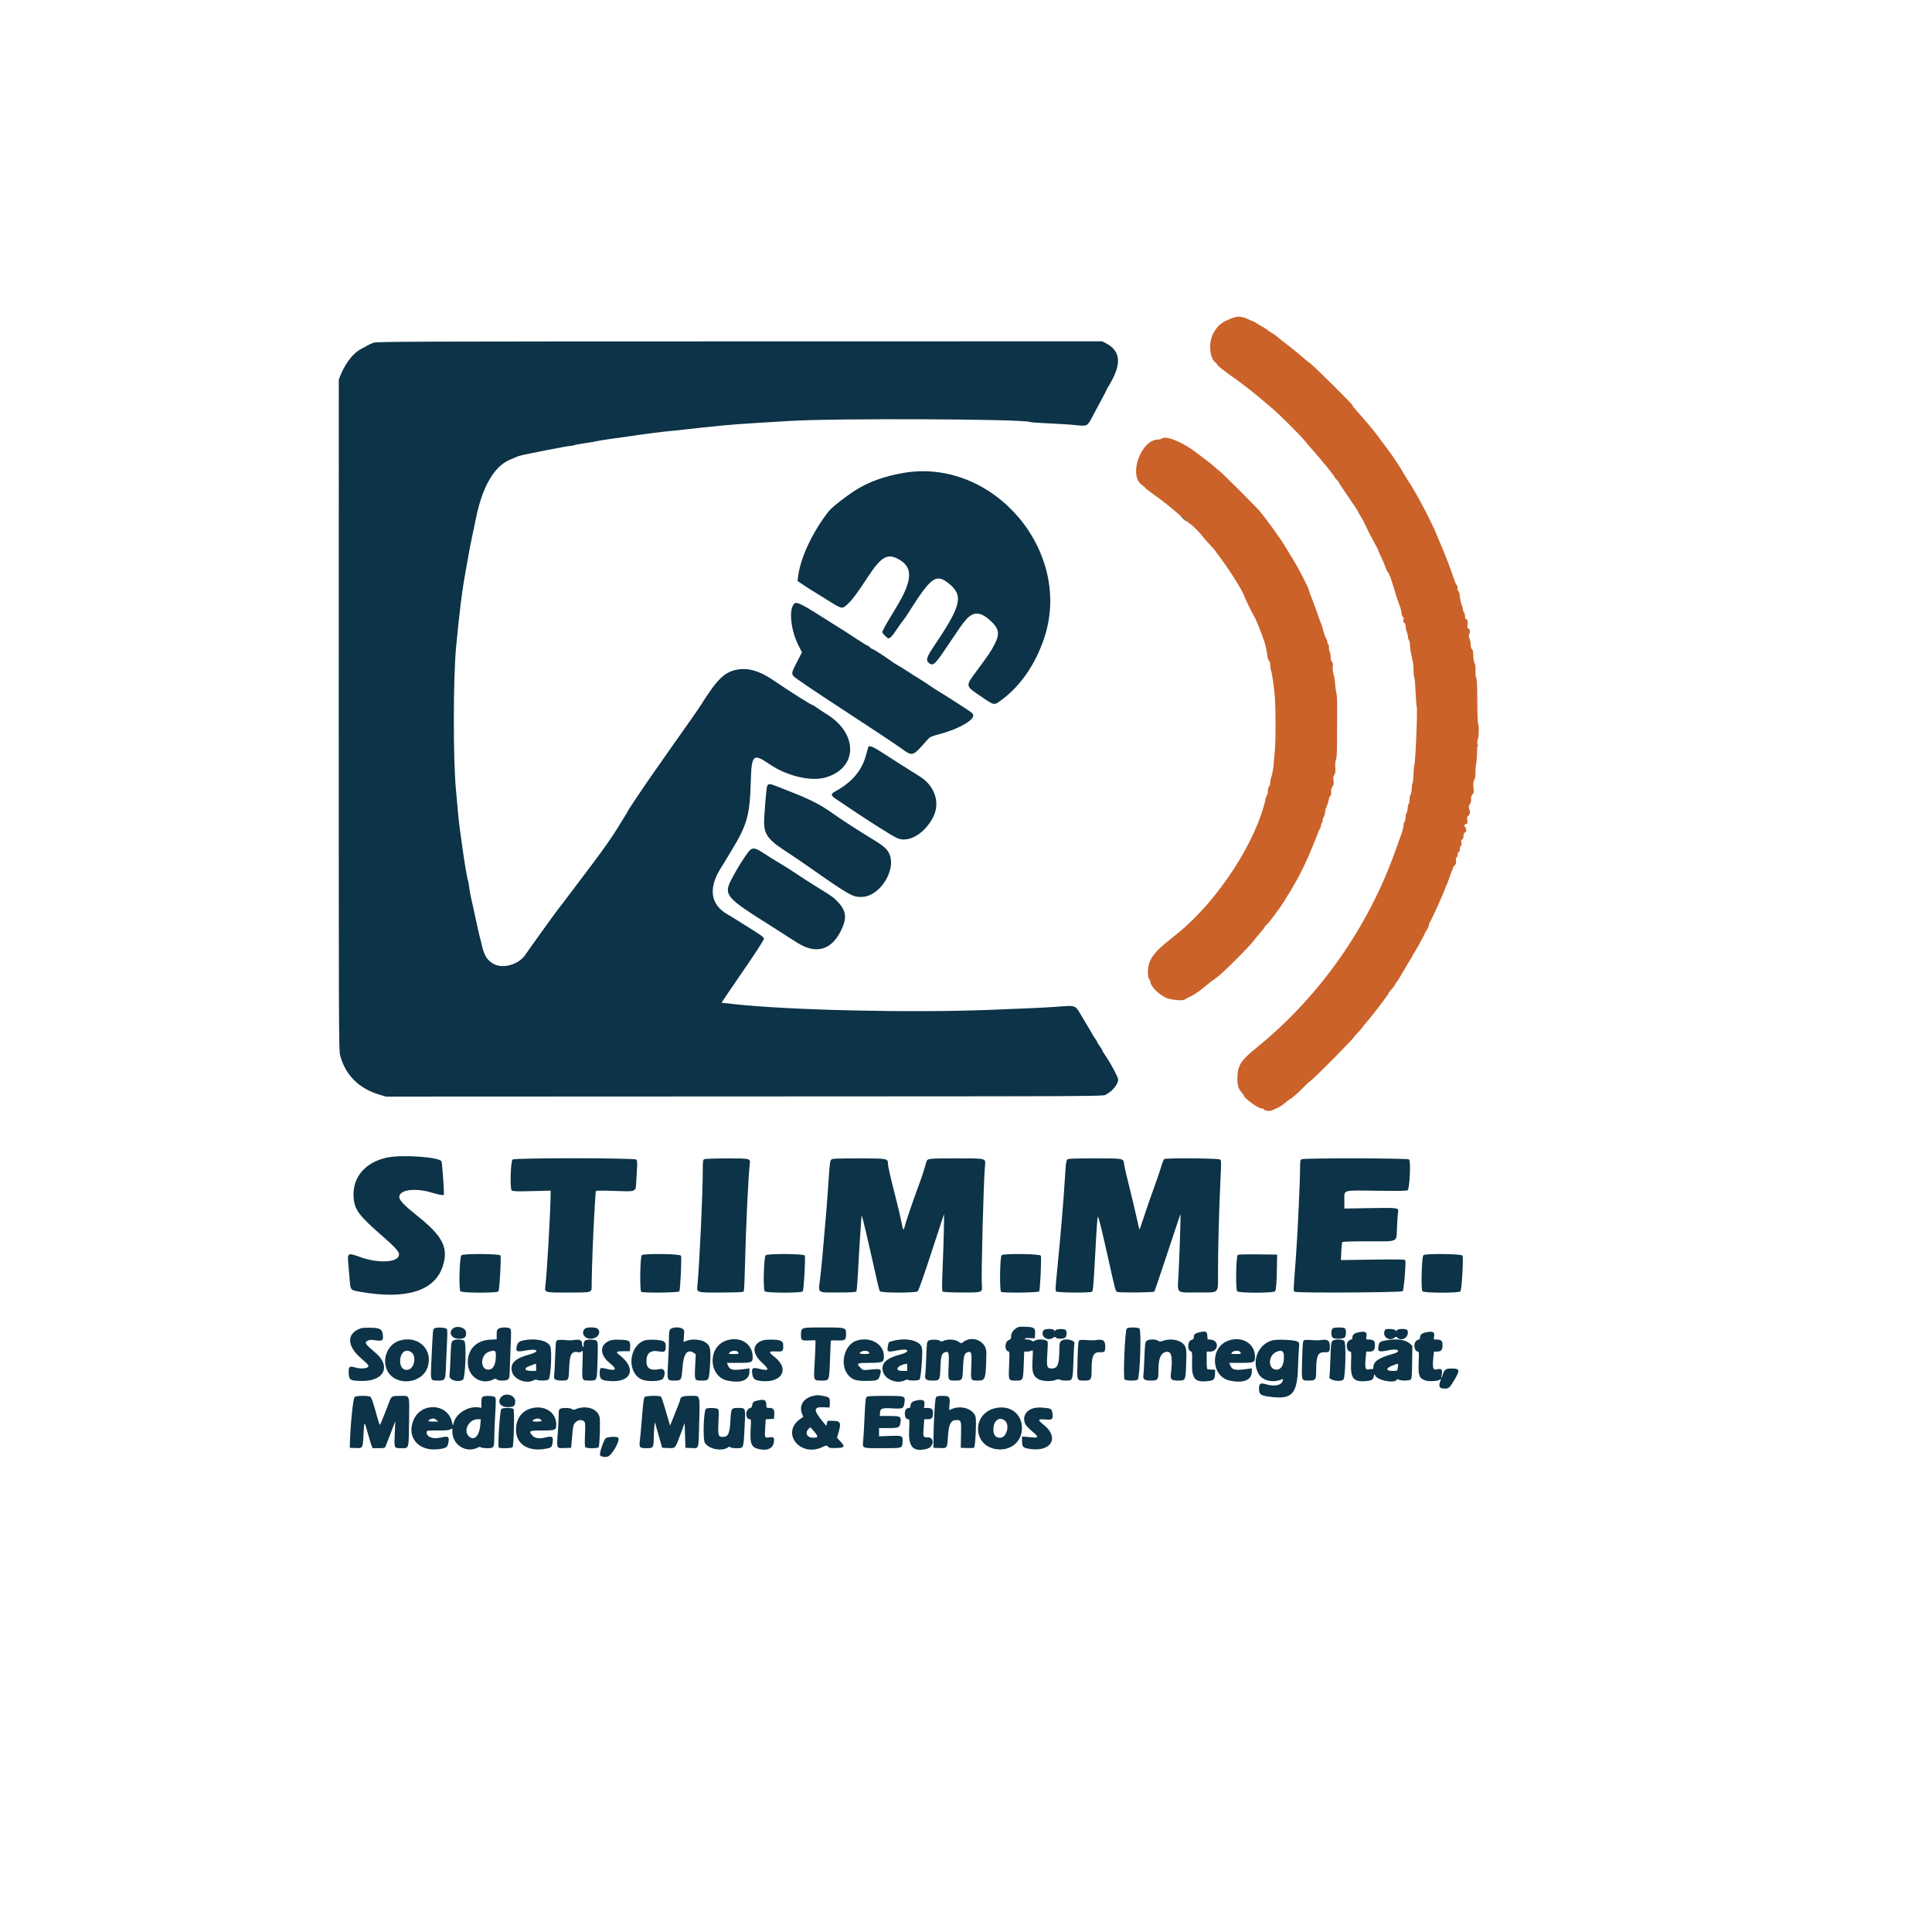 <svg id="svg" version="1.1" xmlns="http://www.w3.org/2000/svg" xmlns:xlink="http://www.w3.org/1999/xlink" width="400" height="400" viewBox="0, 0, 400,400"><g id="svgg"><path id="path0" d="M255.250 65.809 C 252.926 66.676,252.187 67.256,251.222 68.971 C 250.167 70.846,250.400 74.141,251.652 75.043 C 251.809 75.157,251.987 75.381,252.047 75.540 C 252.138 75.785,253.895 77.146,256.129 78.703 C 257.326 79.536,260.217 81.824,261.666 83.083 C 262.088 83.450,262.842 84.087,263.342 84.500 C 264.699 85.620,269.130 90.026,270.083 91.202 C 270.542 91.768,271.329 92.689,271.833 93.248 C 273.450 95.043,276.333 98.598,276.333 98.797 C 276.333 98.877,276.521 99.118,276.750 99.333 C 276.979 99.549,277.167 99.782,277.167 99.852 C 277.167 99.923,277.935 101.097,278.875 102.463 C 280.846 105.327,280.838 105.315,281.429 106.417 C 281.675 106.875,281.925 107.287,281.985 107.333 C 282.045 107.379,282.445 108.179,282.873 109.111 C 283.302 110.042,284.031 111.464,284.493 112.270 C 284.955 113.076,285.333 113.809,285.333 113.897 C 285.333 113.986,285.626 114.664,285.983 115.404 C 286.340 116.144,286.725 117.050,286.837 117.417 C 286.950 117.783,287.142 118.199,287.265 118.339 C 287.588 118.712,287.995 119.731,288.427 121.250 C 288.840 122.704,289.357 124.279,289.851 125.587 C 290.025 126.047,290.167 126.656,290.167 126.941 C 290.167 127.226,290.283 127.555,290.424 127.673 C 290.600 127.819,290.649 128.035,290.577 128.360 C 290.502 128.706,290.544 128.861,290.737 128.935 C 290.906 128.999,291.000 129.240,291.000 129.607 C 291.000 129.920,291.112 130.447,291.250 130.776 C 291.387 131.105,291.500 131.575,291.500 131.820 C 291.500 132.066,291.582 132.349,291.682 132.449 C 291.782 132.549,291.885 133.032,291.912 133.524 C 291.957 134.357,292.106 135.225,292.504 136.961 C 292.593 137.352,292.667 138.218,292.667 138.886 C 292.667 139.554,292.734 140.171,292.817 140.258 C 292.899 140.345,293.019 141.692,293.084 143.250 C 293.148 144.808,293.250 146.158,293.310 146.250 C 293.524 146.575,293.087 157.517,292.824 158.417 C 292.744 158.692,292.662 159.592,292.642 160.417 C 292.622 161.242,292.539 162.005,292.458 162.114 C 292.377 162.222,292.294 162.765,292.274 163.320 C 292.254 163.875,292.147 164.420,292.036 164.531 C 291.924 164.642,291.833 165.078,291.833 165.500 C 291.833 165.922,291.751 166.349,291.651 166.449 C 291.551 166.549,291.457 166.958,291.443 167.357 C 291.428 167.757,291.323 168.182,291.208 168.304 C 291.094 168.425,291.000 168.841,291.000 169.229 C 291.000 169.616,290.911 170.023,290.801 170.132 C 290.692 170.241,290.588 170.629,290.569 170.995 C 290.550 171.360,290.382 172.054,290.195 172.538 C 290.008 173.021,289.431 174.617,288.913 176.083 C 283.278 192.016,273.174 206.360,260.147 216.919 C 256.971 219.493,256.303 220.500,256.199 222.866 C 256.124 224.587,256.362 225.431,257.166 226.294 C 257.350 226.491,257.500 226.716,257.500 226.793 C 257.500 227.308,260.502 229.499,261.208 229.500 C 261.460 229.500,261.667 229.562,261.667 229.639 C 261.667 229.940,262.785 230.132,263.275 229.915 C 263.536 229.799,264.099 229.549,264.525 229.359 C 264.951 229.170,265.580 228.757,265.924 228.442 C 266.268 228.127,266.855 227.693,267.229 227.476 C 267.603 227.260,268.586 226.401,269.413 225.567 C 270.240 224.733,271.192 223.852,271.529 223.610 C 272.317 223.043,279.956 215.325,280.335 214.713 C 280.493 214.458,280.830 214.063,281.084 213.833 C 281.338 213.604,281.758 213.126,282.019 212.771 C 282.280 212.417,282.829 211.742,283.239 211.271 C 284.274 210.085,287.500 205.827,287.500 205.647 C 287.500 205.566,287.653 205.331,287.841 205.125 C 288.519 204.379,288.624 204.243,288.835 203.833 C 288.953 203.604,289.101 203.379,289.164 203.333 C 289.227 203.287,289.609 202.688,290.012 202.000 C 290.416 201.313,290.838 200.600,290.950 200.417 C 291.062 200.233,291.207 199.976,291.273 199.845 C 291.338 199.714,291.641 199.228,291.946 198.765 C 292.251 198.303,292.500 197.835,292.500 197.726 C 292.500 197.617,292.569 197.503,292.654 197.472 C 292.788 197.424,295.000 193.425,295.000 193.231 C 295.000 193.192,295.188 192.863,295.417 192.500 C 295.646 192.137,295.833 191.703,295.833 191.537 C 295.833 191.370,295.898 191.162,295.978 191.075 C 296.111 190.929,297.509 187.960,298.171 186.417 C 298.328 186.050,298.607 185.412,298.790 185.000 C 298.973 184.588,299.180 184.063,299.249 183.833 C 299.318 183.604,299.431 183.342,299.500 183.250 C 299.569 183.158,299.825 182.483,300.067 181.750 C 300.310 181.017,300.582 180.286,300.671 180.127 C 300.760 179.968,300.833 179.762,300.833 179.669 C 300.833 179.576,300.992 179.342,301.185 179.148 C 301.453 178.880,301.516 178.663,301.448 178.242 C 301.386 177.864,301.437 177.621,301.607 177.480 C 301.744 177.366,301.822 177.141,301.780 176.979 C 301.737 176.818,301.846 176.556,302.020 176.398 C 302.214 176.223,302.300 175.992,302.241 175.805 C 302.187 175.635,302.257 175.386,302.400 175.243 C 302.575 175.068,302.623 174.825,302.553 174.473 C 302.477 174.092,302.521 173.918,302.725 173.804 C 302.898 173.707,303.000 173.436,303.000 173.070 C 303.000 172.722,303.095 172.453,303.237 172.399 C 303.615 172.253,303.695 171.818,303.420 171.399 C 303.080 170.879,303.100 170.723,303.523 170.612 C 303.836 170.531,303.869 170.430,303.796 169.785 C 303.729 169.193,303.773 169.014,304.023 168.857 C 304.367 168.643,304.421 168.087,304.165 167.413 C 304.032 167.062,304.062 166.881,304.310 166.527 C 304.514 166.238,304.607 165.860,304.577 165.442 C 304.545 164.985,304.625 164.708,304.859 164.475 C 305.144 164.189,305.171 164.007,305.073 163.014 C 304.985 162.114,305.017 161.796,305.230 161.470 C 305.415 161.188,305.492 160.725,305.477 159.988 C 305.464 159.399,305.535 158.542,305.634 158.083 C 305.733 157.625,305.818 156.298,305.823 155.135 C 305.829 153.916,305.904 152.976,306.000 152.917 C 306.205 152.790,306.224 149.888,306.021 149.763 C 305.941 149.713,305.867 147.637,305.856 145.148 C 305.843 141.972,305.780 140.553,305.643 140.389 C 305.525 140.246,305.463 139.663,305.486 138.898 C 305.511 138.041,305.447 137.527,305.286 137.280 C 305.145 137.063,305.041 136.446,305.030 135.752 C 305.016 134.914,304.939 134.534,304.755 134.400 C 304.597 134.284,304.500 133.950,304.500 133.518 C 304.500 133.136,304.388 132.556,304.252 132.230 C 304.078 131.812,304.053 131.546,304.169 131.329 C 304.425 130.852,304.364 130.355,304.023 130.143 C 303.769 129.984,303.737 129.844,303.846 129.360 C 303.980 128.768,303.803 128.167,303.494 128.167 C 303.406 128.167,303.333 127.919,303.333 127.615 C 303.333 127.312,303.223 126.918,303.089 126.740 C 302.954 126.562,302.842 126.223,302.839 125.986 C 302.836 125.749,302.778 125.500,302.711 125.433 C 302.562 125.284,302.192 123.584,302.177 122.979 C 302.171 122.738,302.052 122.446,301.913 122.330 C 301.763 122.206,301.700 121.989,301.760 121.802 C 301.815 121.627,301.763 121.366,301.644 121.223 C 301.415 120.947,301.246 120.526,300.548 118.500 C 299.979 116.848,298.733 113.667,298.166 112.417 C 297.917 111.867,297.614 111.154,297.493 110.833 C 296.622 108.522,293.400 102.361,291.740 99.833 C 291.168 98.962,290.584 98.018,290.443 97.735 C 290.091 97.030,288.637 94.830,287.590 93.417 C 287.115 92.775,286.169 91.500,285.489 90.583 C 284.809 89.667,283.914 88.536,283.501 88.070 C 283.088 87.605,282.225 86.604,281.583 85.846 C 280.942 85.088,280.323 84.368,280.208 84.246 C 280.094 84.124,280.000 83.966,280.000 83.896 C 280.000 83.669,272.108 75.827,271.335 75.286 C 270.923 74.998,270.167 74.384,269.654 73.923 C 269.142 73.461,268.016 72.534,267.153 71.863 C 265.126 70.286,265.211 70.353,264.316 69.625 C 263.894 69.281,263.497 69.000,263.434 69.000 C 263.371 69.000,262.913 68.700,262.417 68.333 C 261.920 67.967,261.475 67.667,261.427 67.667 C 261.379 67.667,260.929 67.404,260.428 67.083 C 259.926 66.762,259.461 66.500,259.394 66.500 C 259.327 66.500,258.956 66.347,258.571 66.161 C 257.220 65.507,256.316 65.411,255.250 65.809 M241.083 90.625 C 240.808 90.662,240.512 90.762,240.425 90.846 C 240.338 90.931,240.054 91.000,239.793 91.000 C 236.194 91.000,233.539 98.517,236.463 100.431 C 236.712 100.595,237.039 100.883,237.188 101.073 C 237.338 101.262,238.265 101.979,239.249 102.667 C 240.948 103.854,242.580 105.173,245.000 107.316 C 245.596 107.843,246.300 108.416,246.565 108.588 C 247.091 108.931,248.602 110.479,249.000 111.082 C 249.137 111.291,249.794 112.037,250.458 112.741 C 251.123 113.445,251.667 114.061,251.667 114.111 C 251.667 114.161,251.906 114.504,252.198 114.873 C 253.937 117.068,257.171 122.124,257.531 123.211 C 257.765 123.914,259.128 126.744,259.612 127.531 C 260.047 128.237,261.117 130.887,261.853 133.083 C 262.017 133.572,262.262 134.796,262.443 136.035 C 262.493 136.376,262.639 136.741,262.767 136.847 C 262.903 136.960,263.000 137.350,263.000 137.781 C 263.000 138.189,263.073 138.659,263.162 138.826 C 263.314 139.108,263.742 142.017,263.911 143.917 C 264.139 146.461,264.155 153.241,263.939 155.417 C 263.811 156.700,263.703 157.938,263.698 158.167 C 263.682 158.867,263.334 160.733,263.162 161.039 C 263.073 161.199,263.000 161.621,263.000 161.977 C 263.000 162.350,262.894 162.714,262.750 162.833 C 262.598 162.959,262.500 163.324,262.500 163.761 C 262.500 164.156,262.431 164.523,262.346 164.575 C 262.262 164.628,262.140 164.913,262.076 165.210 C 260.160 174.111,252.307 186.245,244.082 193.015 C 243.257 193.694,242.048 194.682,241.396 195.209 C 238.655 197.428,237.667 199.013,237.667 201.196 C 237.667 202.112,237.738 202.547,237.917 202.726 C 238.054 202.864,238.167 203.107,238.167 203.268 C 238.167 204.165,239.857 205.865,241.500 206.621 C 242.335 207.006,245.092 207.256,245.272 206.965 C 245.328 206.874,245.646 206.688,245.979 206.551 C 246.856 206.192,248.118 205.382,249.158 204.510 C 250.259 203.589,251.008 203.010,252.000 202.315 C 253.108 201.539,258.557 196.100,259.579 194.750 C 260.065 194.108,260.771 193.249,261.148 192.840 C 261.525 192.431,261.833 192.029,261.833 191.947 C 261.833 191.865,262.012 191.658,262.230 191.486 C 262.699 191.117,265.437 187.409,266.034 186.333 C 266.263 185.921,266.687 185.235,266.975 184.809 C 267.264 184.383,267.500 183.991,267.500 183.937 C 267.500 183.883,267.812 183.332,268.194 182.711 C 269.077 181.277,270.790 177.719,271.586 175.667 C 271.923 174.796,272.333 173.783,272.496 173.417 C 272.660 173.050,272.850 172.563,272.919 172.333 C 272.988 172.104,273.147 171.769,273.272 171.588 C 273.398 171.407,273.500 171.093,273.500 170.889 C 273.500 170.686,273.575 170.473,273.667 170.417 C 273.758 170.360,273.833 170.128,273.833 169.901 C 273.833 169.674,273.940 169.322,274.070 169.119 C 274.201 168.916,274.329 168.450,274.356 168.083 C 274.383 167.717,274.451 167.379,274.507 167.333 C 274.641 167.224,275.167 165.589,275.167 165.281 C 275.167 165.149,275.275 164.951,275.407 164.841 C 275.561 164.714,275.632 164.393,275.605 163.946 C 275.576 163.469,275.664 163.110,275.885 162.806 C 276.145 162.449,276.186 162.211,276.095 161.605 C 276.010 161.034,276.050 160.745,276.260 160.424 C 276.475 160.096,276.521 159.742,276.461 158.875 C 276.411 158.152,276.459 157.599,276.595 157.326 C 276.741 157.033,276.808 155.980,276.813 153.910 C 276.817 152.264,276.832 149.370,276.846 147.479 C 276.863 145.349,276.803 143.828,276.689 143.479 C 276.588 143.170,276.470 142.354,276.427 141.667 C 276.384 140.979,276.237 140.060,276.099 139.625 C 275.943 139.129,275.884 138.535,275.943 138.036 C 276.016 137.423,275.976 137.187,275.769 137.016 C 275.595 136.872,275.500 136.530,275.500 136.052 C 275.500 135.645,275.411 135.148,275.302 134.947 C 275.193 134.747,275.123 134.347,275.147 134.058 C 275.170 133.770,275.109 133.484,275.011 133.424 C 274.913 133.363,274.833 133.158,274.833 132.968 C 274.833 132.778,274.692 132.389,274.520 132.103 C 274.348 131.817,274.112 131.171,273.997 130.667 C 273.882 130.162,273.682 129.508,273.554 129.211 C 273.425 128.915,273.069 127.940,272.762 127.045 C 272.454 126.149,271.964 124.817,271.671 124.083 C 271.379 123.350,271.081 122.515,271.008 122.227 C 270.813 121.449,268.763 117.479,267.622 115.667 C 267.073 114.796,266.434 113.746,266.202 113.333 C 265.420 111.947,262.156 107.408,260.776 105.789 C 259.970 104.843,252.724 97.608,252.506 97.532 C 252.426 97.504,252.087 97.224,251.754 96.909 C 251.182 96.370,250.369 95.733,247.354 93.458 C 245.225 91.853,242.183 90.478,241.083 90.625 " stroke="none" fill="#cb622a" fill-rule="evenodd"></path><path id="path1" d="M77.333 70.956 C 76.921 71.101,76.321 71.378,76.000 71.573 C 75.679 71.767,75.117 72.074,74.750 72.255 C 73.247 72.996,71.592 75.074,70.586 77.484 L 70.141 78.551 70.136 147.984 C 70.131 212.432,70.151 217.492,70.410 218.465 C 71.517 222.620,74.323 225.404,78.691 226.681 L 79.917 227.039 151.667 227.008 C 233.969 226.972,228.180 227.008,229.116 226.528 C 230.360 225.890,231.500 224.437,231.500 223.490 C 231.500 223.033,230.080 220.358,228.973 218.730 C 228.530 218.077,228.167 217.472,228.167 217.385 C 228.167 217.297,227.944 216.931,227.671 216.571 C 227.399 216.211,227.174 215.849,227.171 215.766 C 227.169 215.683,226.992 215.383,226.779 215.099 C 226.566 214.815,226.343 214.471,226.283 214.333 C 226.223 214.196,226.003 213.806,225.795 213.466 C 225.587 213.127,224.911 212.002,224.293 210.966 C 222.435 207.854,223.132 208.146,218.333 208.468 C 215.970 208.627,212.472 208.787,204.917 209.083 C 188.535 209.724,163.399 209.156,151.902 207.885 L 149.387 207.607 150.274 206.262 C 150.761 205.522,151.889 203.867,152.780 202.583 C 156.115 197.779,158.167 194.640,158.167 194.342 C 158.167 194.031,157.520 193.572,154.167 191.502 C 153.296 190.965,152.358 190.373,152.083 190.187 C 151.808 190.002,151.246 189.665,150.833 189.439 C 147.002 187.340,146.524 183.822,149.466 179.366 C 149.630 179.119,149.848 178.767,149.951 178.583 C 150.054 178.400,150.787 177.182,151.578 175.876 C 154.693 170.740,155.253 168.700,155.440 161.805 C 155.592 156.222,155.941 155.901,159.333 158.226 C 162.853 160.639,167.806 161.828,170.836 160.988 C 177.590 159.117,177.776 151.952,171.177 147.872 C 170.484 147.443,169.570 146.847,169.147 146.546 C 168.723 146.246,168.339 146.000,168.293 146.000 C 168.009 146.000,163.701 143.281,159.917 140.712 C 157.227 138.886,154.876 138.221,152.615 138.644 C 149.973 139.139,148.498 140.587,145.036 146.083 C 144.747 146.542,144.040 147.579,143.464 148.389 C 142.888 149.199,142.097 150.324,141.707 150.889 C 141.316 151.454,140.620 152.442,140.160 153.083 C 139.701 153.725,138.820 154.975,138.204 155.861 C 137.588 156.747,136.539 158.247,135.873 159.195 C 134.158 161.634,134.066 161.768,131.926 164.936 C 130.867 166.506,130.000 167.839,130.000 167.900 C 130.000 167.961,129.675 168.515,129.279 169.130 C 128.882 169.746,128.247 170.775,127.868 171.417 C 126.945 172.976,125.004 175.749,122.655 178.861 C 121.594 180.267,119.852 182.579,118.783 184.000 C 117.714 185.421,116.663 186.808,116.448 187.083 C 115.149 188.744,113.430 191.091,110.967 194.565 C 110.389 195.379,109.748 196.279,109.541 196.565 C 109.334 196.850,108.981 197.359,108.756 197.695 C 107.475 199.607,104.321 200.590,102.417 199.671 C 100.934 198.956,100.283 197.971,99.747 195.633 C 99.594 194.964,99.398 194.192,99.311 193.917 C 99.225 193.642,98.855 191.992,98.489 190.250 C 98.122 188.508,97.716 186.671,97.587 186.167 C 97.457 185.662,97.266 184.615,97.162 183.838 C 97.059 183.061,96.935 182.364,96.888 182.287 C 96.756 182.073,96.034 177.817,95.752 175.583 C 95.612 174.483,95.385 172.848,95.247 171.950 C 95.108 171.052,94.918 169.364,94.823 168.200 C 94.729 167.036,94.536 164.883,94.393 163.417 C 93.804 157.350,93.820 140.442,94.421 134.083 C 95.139 126.473,95.692 122.083,96.426 118.167 C 96.658 116.929,96.917 115.467,97.002 114.917 C 97.087 114.367,97.424 112.642,97.751 111.083 C 98.079 109.525,98.457 107.715,98.593 107.060 C 99.898 100.757,102.301 96.614,105.453 95.230 C 106.956 94.570,107.047 94.534,107.667 94.353 C 108.704 94.049,117.471 92.333,117.982 92.333 C 118.255 92.333,118.680 92.257,118.926 92.163 C 119.173 92.069,120.209 91.878,121.229 91.738 C 122.249 91.598,123.346 91.409,123.667 91.317 C 123.987 91.226,125.375 91.004,126.750 90.824 C 128.125 90.644,129.700 90.424,130.250 90.336 C 132.256 90.014,137.449 89.344,138.667 89.249 C 139.354 89.196,140.779 89.047,141.833 88.919 C 142.887 88.790,144.537 88.607,145.500 88.511 C 146.462 88.416,148.337 88.225,149.667 88.087 C 150.996 87.949,154.146 87.715,156.667 87.566 C 159.188 87.417,162.188 87.235,163.333 87.162 C 172.719 86.567,212.251 86.738,213.275 87.379 C 213.380 87.445,215.143 87.570,217.192 87.657 C 219.240 87.744,221.752 87.909,222.773 88.023 C 225.069 88.278,225.140 88.242,226.146 86.314 C 226.547 85.546,227.353 84.039,227.937 82.965 C 228.522 81.892,229.000 80.968,229.000 80.912 C 229.000 80.856,229.322 80.272,229.716 79.613 C 232.298 75.299,232.036 72.603,228.882 71.019 L 228.180 70.667 153.132 70.680 C 85.218 70.692,78.012 70.718,77.333 70.956 M187.083 97.907 C 183.096 98.586,179.721 99.812,177.011 101.565 C 174.875 102.946,172.196 105.062,171.567 105.865 C 168.208 110.148,165.686 115.548,165.226 119.439 L 165.125 120.295 166.354 121.120 C 167.030 121.573,168.108 122.261,168.750 122.647 C 169.392 123.034,170.404 123.658,171.000 124.035 C 174.431 126.202,174.322 126.179,175.552 125.014 C 176.529 124.087,177.468 122.820,179.761 119.333 C 182.379 115.351,183.678 114.567,185.835 115.668 C 189.104 117.335,189.027 120.052,185.546 125.773 C 183.377 129.339,182.667 130.607,182.667 130.913 C 182.667 131.115,183.730 132.167,183.933 132.167 C 184.246 132.167,184.712 131.715,185.262 130.879 C 185.874 129.950,187.156 128.171,187.336 128.000 C 187.384 127.954,187.755 127.392,188.160 126.750 C 192.746 119.485,193.787 118.720,196.349 120.732 C 199.539 123.237,199.079 125.310,193.497 133.583 C 191.914 135.930,191.652 136.651,192.198 137.160 C 193.111 138.011,193.507 137.690,195.846 134.204 C 198.808 129.790,199.211 129.214,199.912 128.399 C 201.514 126.538,202.942 126.572,205.077 128.523 C 206.854 130.147,207.037 131.212,205.918 133.405 C 205.213 134.786,204.724 135.513,202.235 138.878 C 199.820 142.142,199.783 141.939,203.221 144.275 C 205.931 146.116,205.776 146.095,207.439 144.858 C 211.298 141.987,214.360 137.537,216.170 132.167 C 222.227 114.197,205.704 94.736,187.083 97.907 M245.000 107.417 C 245.311 107.737,245.603 108.000,245.649 108.000 C 245.695 108.000,245.478 107.737,245.167 107.417 C 244.856 107.096,244.564 106.833,244.518 106.833 C 244.472 106.833,244.689 107.096,245.000 107.417 M164.368 125.042 C 163.288 126.343,163.735 130.482,165.289 133.576 L 166.038 135.069 165.019 137.029 C 163.928 139.127,163.859 139.392,164.256 139.958 C 164.479 140.276,168.213 142.814,174.000 146.581 C 180.158 150.590,185.782 154.330,186.917 155.171 C 188.169 156.100,188.656 156.248,189.301 155.901 C 189.806 155.629,190.170 155.260,192.039 153.128 C 192.535 152.562,192.777 152.455,194.750 151.924 C 198.331 150.961,201.500 149.200,201.500 148.173 C 201.500 147.758,201.289 147.567,199.708 146.548 C 198.723 145.913,197.317 145.006,196.583 144.534 C 195.850 144.061,194.838 143.433,194.333 143.138 C 193.829 142.843,192.990 142.298,192.469 141.926 C 191.947 141.554,191.021 140.950,190.410 140.583 C 189.799 140.217,188.690 139.516,187.946 139.027 C 187.202 138.537,186.254 137.948,185.838 137.718 C 185.423 137.488,184.783 137.077,184.417 136.804 C 183.278 135.957,180.759 134.343,180.567 134.338 C 180.467 134.335,180.249 134.183,180.083 134.000 C 179.917 133.817,179.708 133.667,179.617 133.667 C 179.526 133.667,178.694 133.168,177.768 132.557 C 175.524 131.080,174.077 130.149,173.167 129.598 C 172.754 129.349,171.367 128.476,170.083 127.659 C 165.791 124.926,164.829 124.486,164.368 125.042 M305.872 154.333 C 305.872 154.654,305.906 154.785,305.948 154.625 C 305.990 154.465,305.990 154.202,305.948 154.042 C 305.906 153.881,305.872 154.012,305.872 154.333 M179.758 154.708 C 179.723 154.823,179.496 155.627,179.255 156.494 C 178.397 159.584,176.341 161.982,172.970 163.826 C 171.938 164.391,171.957 164.664,173.083 165.428 C 179.313 169.654,184.400 172.905,185.750 173.521 C 188.104 174.597,191.519 172.576,193.243 169.086 C 194.720 166.098,193.469 162.555,190.271 160.662 C 189.801 160.384,188.142 159.337,186.583 158.336 C 185.025 157.335,183.040 156.062,182.171 155.508 C 180.637 154.529,179.891 154.281,179.758 154.708 M158.837 162.739 C 158.685 163.141,158.415 166.105,158.220 169.517 C 158.050 172.493,158.814 173.703,162.304 175.988 C 163.558 176.808,164.921 177.716,165.333 178.005 C 176.067 185.525,176.455 185.753,178.455 185.700 C 182.178 185.602,185.658 180.078,184.102 176.736 C 183.621 175.702,182.880 175.078,180.250 173.490 C 179.150 172.826,177.537 171.818,176.667 171.249 C 175.796 170.680,174.783 170.022,174.417 169.786 C 174.050 169.550,173.112 168.904,172.333 168.350 C 169.884 166.609,167.643 165.463,163.667 163.919 C 162.887 163.617,161.675 163.136,160.972 162.851 C 159.416 162.220,159.042 162.201,158.837 162.739 M155.397 175.907 C 154.779 176.341,152.387 180.113,151.250 182.447 C 149.873 185.274,150.534 186.024,159.125 191.390 C 159.469 191.605,160.313 192.143,161.000 192.587 C 163.800 194.392,164.453 194.809,165.250 195.298 C 168.932 197.558,172.022 196.716,173.992 192.917 C 175.386 190.228,175.280 188.695,173.575 186.853 C 172.627 185.829,172.317 185.599,169.833 184.079 C 168.238 183.103,165.903 181.600,163.750 180.164 C 163.108 179.736,162.021 179.060,161.333 178.662 C 160.646 178.264,159.307 177.427,158.359 176.802 C 156.578 175.629,156.030 175.464,155.397 175.907 M80.146 239.660 C 75.649 240.609,72.977 243.717,73.204 247.735 C 73.355 250.420,74.171 251.544,79.100 255.857 C 82.301 258.658,82.863 259.353,82.525 260.096 C 81.918 261.427,78.137 261.523,74.667 260.294 C 71.886 259.310,71.899 259.301,72.147 262.028 C 72.242 263.067,72.367 264.531,72.426 265.282 C 72.569 267.104,72.582 267.116,74.750 267.487 C 84.137 269.093,89.941 267.289,91.643 262.236 C 92.937 258.395,91.701 255.934,86.342 251.680 C 83.690 249.574,82.667 248.500,82.667 247.822 C 82.667 246.311,85.955 245.878,89.417 246.932 C 90.242 247.183,91.142 247.395,91.417 247.403 L 91.917 247.417 91.878 246.250 C 91.817 244.391,91.523 240.755,91.411 240.462 C 91.064 239.558,83.263 239.003,80.146 239.660 M106.121 240.070 C 105.708 240.483,105.555 246.169,105.948 246.471 C 106.194 246.660,106.964 246.686,110.125 246.608 L 114.000 246.513 113.999 247.132 C 113.996 250.563,113.226 263.974,112.892 266.406 C 112.727 267.611,112.835 267.637,117.881 267.608 C 122.839 267.580,122.494 267.713,122.497 265.831 C 122.503 263.171,122.855 254.079,123.088 250.583 C 123.222 248.567,123.332 246.812,123.333 246.683 C 123.333 246.487,123.935 246.469,127.158 246.569 C 131.928 246.717,131.605 246.859,131.735 244.544 C 131.790 243.558,131.867 242.206,131.905 241.541 C 131.958 240.619,131.915 240.272,131.725 240.082 C 131.360 239.717,106.486 239.705,106.121 240.070 M145.792 240.013 C 145.536 240.162,145.500 240.468,145.500 242.467 C 145.499 247.163,144.808 261.929,144.393 266.107 C 144.239 267.657,144.154 267.632,149.465 267.604 C 152.977 267.585,153.875 267.535,153.988 267.352 C 154.066 267.227,154.179 264.827,154.239 262.020 C 154.397 254.695,154.939 243.285,155.244 240.876 C 155.374 239.849,155.298 239.833,150.446 239.838 C 147.794 239.841,145.969 239.910,145.792 240.013 M172.109 240.082 C 171.841 240.349,171.772 240.919,171.497 245.083 C 171.218 249.303,171.114 250.580,170.249 260.333 C 170.115 261.846,169.891 263.983,169.752 265.083 C 169.411 267.781,169.140 267.607,173.653 267.594 C 176.315 267.586,177.211 267.531,177.310 267.372 C 177.382 267.255,177.532 265.418,177.644 263.288 C 177.916 258.099,178.330 251.781,178.402 251.709 C 178.501 251.610,179.443 255.601,181.656 265.500 C 181.851 266.371,182.079 267.194,182.163 267.329 C 182.398 267.708,189.571 267.722,190.005 267.345 C 190.190 267.184,191.281 264.092,192.831 259.333 C 194.220 255.071,195.389 251.508,195.429 251.417 C 195.527 251.191,195.370 257.596,195.147 262.891 C 195.013 266.079,195.015 267.248,195.154 267.387 C 195.280 267.514,196.526 267.582,198.963 267.597 C 203.418 267.623,203.421 267.622,203.284 266.107 C 203.118 264.286,203.616 245.093,203.923 241.478 C 204.070 239.734,204.435 239.833,197.917 239.833 C 192.014 239.833,191.999 239.835,191.772 240.626 C 191.134 242.847,190.819 243.803,190.000 246.000 C 188.922 248.892,187.439 253.290,187.254 254.141 C 187.083 254.930,186.941 254.647,186.596 252.833 C 186.431 251.963,185.880 249.637,185.372 247.667 C 184.376 243.798,183.850 241.470,183.840 240.875 C 183.822 239.856,183.689 239.833,177.762 239.833 C 173.195 239.833,172.319 239.872,172.109 240.082 M220.955 240.069 C 220.800 240.223,220.681 240.881,220.610 241.966 C 220.232 247.731,220.137 249.043,219.909 251.667 C 219.769 253.271,219.544 255.858,219.408 257.417 C 219.272 258.975,219.001 261.809,218.804 263.715 C 218.525 266.420,218.490 267.224,218.647 267.381 C 218.921 267.654,225.718 267.704,226.084 267.436 C 226.292 267.284,226.397 266.160,226.665 261.250 C 227.122 252.875,227.200 251.799,227.344 251.951 C 227.506 252.121,228.245 255.167,229.601 261.250 C 230.942 267.269,230.950 267.297,231.297 267.472 C 231.689 267.668,238.790 267.612,238.983 267.410 C 239.067 267.322,240.314 263.665,241.754 259.283 C 243.194 254.902,244.390 251.339,244.411 251.367 C 244.480 251.455,244.183 260.468,244.000 263.833 C 243.775 267.983,243.361 267.599,248.037 267.585 C 252.637 267.572,252.166 268.074,252.171 263.188 C 252.177 258.471,252.412 249.760,252.683 244.264 C 252.869 240.471,252.864 240.268,252.574 240.056 C 252.230 239.804,241.429 239.725,241.041 239.971 C 240.926 240.044,240.644 240.751,240.415 241.541 C 240.186 242.332,239.481 244.390,238.850 246.114 C 238.218 247.839,237.305 250.483,236.820 251.990 C 236.334 253.496,235.916 254.659,235.890 254.573 C 235.863 254.487,235.550 253.104,235.193 251.500 C 234.836 249.896,234.163 247.083,233.697 245.250 C 233.231 243.417,232.804 241.561,232.748 241.127 C 232.575 239.776,232.845 239.833,226.667 239.833 C 222.166 239.833,221.148 239.875,220.955 240.069 M269.458 240.013 C 269.214 240.156,269.167 240.432,269.167 241.717 C 269.168 244.563,268.659 255.551,268.318 260.083 C 267.729 267.890,267.747 267.277,268.103 267.451 C 268.673 267.729,290.133 267.605,290.414 267.323 C 290.659 267.075,291.128 261.408,290.943 260.926 C 290.870 260.734,289.762 260.712,284.238 260.791 L 277.621 260.885 277.698 259.140 C 277.741 258.180,277.831 257.306,277.898 257.197 C 277.988 257.052,279.422 257.000,283.331 257.000 C 289.727 257.000,289.084 257.321,289.235 254.053 C 289.298 252.695,289.390 251.351,289.439 251.067 C 289.617 250.028,289.613 250.027,283.673 250.127 L 278.333 250.216 278.333 248.531 C 278.333 246.266,277.754 246.436,285.118 246.535 C 289.494 246.594,291.243 246.564,291.431 246.427 C 291.862 246.111,292.133 240.343,291.730 240.048 C 291.354 239.773,269.928 239.740,269.458 240.013 M95.518 259.895 C 95.126 260.368,94.964 267.040,95.337 267.357 C 95.758 267.714,102.838 267.729,103.194 267.373 C 103.423 267.143,103.803 260.430,103.614 259.937 C 103.471 259.564,95.826 259.523,95.518 259.895 M132.873 259.875 C 132.516 260.317,132.426 267.282,132.774 267.467 C 133.249 267.720,140.481 267.634,140.642 267.373 C 140.860 267.020,141.173 260.323,140.987 259.976 C 140.778 259.585,133.183 259.490,132.873 259.875 M158.518 259.895 C 158.126 260.368,157.964 267.040,158.337 267.357 C 158.758 267.714,165.838 267.729,166.194 267.373 C 166.423 267.143,166.803 260.430,166.614 259.937 C 166.471 259.564,158.826 259.523,158.518 259.895 M207.373 259.875 C 207.016 260.317,206.926 267.282,207.274 267.467 C 207.749 267.720,214.981 267.634,215.142 267.373 C 215.360 267.020,215.673 260.323,215.487 259.976 C 215.278 259.585,207.683 259.490,207.373 259.875 M256.241 259.847 C 255.890 260.415,255.812 267.080,256.153 267.356 C 256.629 267.741,263.759 267.723,263.998 267.337 C 264.210 266.993,264.325 265.496,264.374 262.417 L 264.417 259.750 260.387 259.705 C 257.549 259.674,256.323 259.716,256.241 259.847 M294.701 259.875 C 294.333 260.319,294.166 267.049,294.515 267.357 C 294.927 267.719,302.005 267.728,302.367 267.367 C 302.632 267.102,303.024 260.409,302.800 259.958 C 302.613 259.583,295.009 259.505,294.701 259.875 M210.336 275.033 C 209.661 275.490,209.339 276.044,209.336 276.755 C 209.334 277.158,209.236 277.297,208.852 277.442 C 208.039 277.749,207.922 279.514,208.698 279.760 C 209.037 279.868,209.042 279.928,208.926 282.672 C 208.789 285.905,208.757 285.833,210.374 285.833 C 211.826 285.833,211.827 285.832,211.947 282.624 L 212.052 279.833 212.620 279.833 C 212.933 279.833,213.346 279.749,213.537 279.647 C 213.886 279.460,213.886 279.465,213.773 281.574 C 213.638 284.103,213.856 284.843,214.937 285.515 C 215.692 285.984,217.692 286.082,218.610 285.694 C 219.000 285.529,219.224 285.519,219.474 285.653 C 219.660 285.752,220.217 285.833,220.713 285.833 C 222.100 285.833,222.104 285.824,222.234 281.875 C 222.294 280.018,222.385 278.393,222.435 278.262 C 222.750 277.441,220.398 276.935,219.667 277.667 C 219.383 277.950,219.332 278.230,219.323 279.542 C 219.304 282.517,218.962 283.333,217.735 283.333 C 216.760 283.333,216.646 282.950,216.836 280.296 C 216.925 279.046,216.956 277.913,216.904 277.778 C 216.721 277.301,214.834 277.151,214.241 277.567 C 213.955 277.767,213.862 277.767,213.589 277.567 C 213.413 277.438,213.021 277.333,212.718 277.333 C 212.415 277.333,212.167 277.255,212.167 277.160 C 212.167 277.054,212.568 277.005,213.208 277.035 L 214.250 277.083 214.299 276.250 C 214.376 274.941,214.155 274.761,212.389 274.695 C 211.066 274.645,210.858 274.679,210.336 275.033 M74.794 274.990 C 71.784 275.958,71.712 278.552,74.625 281.094 C 75.427 281.794,76.150 282.484,76.232 282.627 C 76.604 283.279,74.968 283.558,73.450 283.102 C 72.333 282.766,72.135 282.962,72.199 284.336 C 72.266 285.754,72.524 285.895,75.083 285.907 C 79.525 285.930,80.985 282.864,77.822 280.155 C 75.484 278.152,75.361 277.952,76.212 277.537 C 76.542 277.376,76.899 277.364,77.666 277.487 C 79.186 277.732,79.433 277.531,79.236 276.212 C 79.079 275.167,78.658 274.941,76.767 274.887 C 75.933 274.863,75.045 274.909,74.794 274.990 M89.945 275.036 C 89.611 275.287,89.640 274.977,89.321 281.660 C 89.114 285.984,89.065 285.833,90.667 285.833 C 92.236 285.833,92.229 285.846,92.354 282.306 C 92.412 280.625,92.510 278.387,92.571 277.333 C 92.638 276.168,92.618 275.322,92.519 275.175 C 92.290 274.835,90.352 274.731,89.945 275.036 M93.801 275.042 C 92.764 275.866,93.473 277.167,94.960 277.167 C 96.211 277.167,96.500 276.931,96.500 275.911 C 96.500 274.906,94.702 274.327,93.801 275.042 M103.204 275.093 C 102.893 275.310,102.833 275.509,102.833 276.322 L 102.833 277.292 101.456 277.364 C 98.462 277.521,96.615 279.603,96.880 282.522 C 97.125 285.225,99.824 286.795,102.153 285.591 C 102.576 285.372,102.657 285.371,102.837 285.588 C 103.125 285.935,104.886 285.923,105.238 285.571 C 105.393 285.417,105.500 285.025,105.499 284.613 C 105.499 284.230,105.585 281.973,105.689 279.598 C 105.871 275.483,105.865 275.269,105.575 275.056 C 105.154 274.749,103.662 274.772,103.204 275.093 M121.095 275.095 C 120.235 275.955,120.948 277.167,122.313 277.167 C 123.702 277.167,124.567 275.924,123.749 275.106 C 123.374 274.731,121.467 274.723,121.095 275.095 M138.833 275.167 C 138.541 275.459,138.500 275.722,138.500 277.286 C 138.500 278.269,138.417 280.495,138.316 282.235 C 138.104 285.904,138.077 285.833,139.667 285.833 C 141.063 285.833,141.104 285.767,141.296 283.191 C 141.513 280.269,142.290 279.221,143.600 280.079 L 144.045 280.370 143.926 282.861 C 143.785 285.835,143.784 285.833,145.239 285.833 C 146.810 285.833,146.792 285.867,147.005 282.549 C 147.220 279.195,147.070 278.546,145.917 277.834 C 145.080 277.316,143.196 277.177,142.270 277.564 C 141.916 277.712,141.594 277.833,141.556 277.833 C 141.518 277.833,141.536 277.282,141.597 276.607 C 141.702 275.448,141.687 275.366,141.317 275.107 C 140.739 274.702,139.262 274.738,138.833 275.167 M166.204 275.093 C 165.892 275.311,165.833 275.508,165.833 276.333 C 165.833 277.532,165.890 277.571,167.534 277.523 L 168.833 277.484 168.833 278.379 C 168.833 278.872,168.752 280.653,168.653 282.338 C 168.442 285.915,168.409 285.833,170.083 285.833 C 171.716 285.833,171.659 285.967,171.835 281.747 C 171.920 279.732,171.991 277.947,171.994 277.780 C 171.999 277.510,172.140 277.482,173.317 277.522 C 174.971 277.579,175.167 277.443,175.167 276.239 C 175.167 274.837,175.155 274.833,170.500 274.833 C 167.217 274.833,166.514 274.876,166.204 275.093 M233.293 275.042 C 232.922 275.327,232.491 285.170,232.831 285.581 C 233.095 285.899,235.136 285.932,235.551 285.625 C 236.013 285.283,236.348 275.378,235.908 275.057 C 235.520 274.773,233.656 274.762,233.293 275.042 M275.958 275.013 C 275.523 275.267,275.546 276.757,275.989 276.994 C 276.501 277.268,278.101 277.209,278.405 276.905 C 278.717 276.593,278.759 275.325,278.467 275.033 C 278.223 274.790,276.367 274.775,275.958 275.013 M216.006 275.489 C 215.352 276.710,216.909 277.796,218.084 276.937 C 218.351 276.742,218.432 276.742,218.627 276.937 C 218.944 277.254,220.244 277.232,220.571 276.905 C 220.881 276.596,220.919 275.652,220.633 275.367 C 220.323 275.057,218.716 275.109,218.533 275.435 C 218.395 275.681,218.375 275.681,218.280 275.435 C 218.117 275.010,216.239 275.054,216.006 275.489 M286.782 275.292 C 286.025 276.618,287.500 277.851,288.750 276.937 C 289.017 276.742,289.099 276.742,289.294 276.937 C 290.250 277.893,291.893 276.717,291.399 275.430 C 291.253 275.050,289.413 275.054,289.200 275.435 C 289.062 275.681,289.041 275.681,288.947 275.435 C 288.839 275.153,286.933 275.027,286.782 275.292 M248.263 275.850 C 247.412 276.054,247.167 276.273,247.167 276.830 C 247.167 277.201,247.066 277.314,246.625 277.440 C 245.897 277.649,245.776 279.451,246.469 279.750 C 246.849 279.914,246.855 279.954,246.804 282.083 C 246.722 285.545,247.381 286.282,250.243 285.925 C 251.316 285.791,251.519 285.548,251.558 284.355 L 251.583 283.583 250.917 283.555 C 250.550 283.540,250.156 283.521,250.042 283.514 C 249.888 283.504,249.833 283.015,249.833 281.667 L 249.833 279.833 250.571 279.833 C 252.267 279.833,252.458 277.567,250.779 277.378 L 250.017 277.292 249.967 276.521 C 249.910 275.650,249.602 275.528,248.263 275.850 M281.167 275.864 C 280.343 276.041,280.000 276.360,280.000 276.949 C 280.000 277.179,279.900 277.333,279.750 277.333 C 279.612 277.333,279.350 277.483,279.167 277.667 C 278.543 278.291,278.841 279.833,279.586 279.833 C 279.774 279.833,279.798 280.248,279.722 282.125 C 279.589 285.400,280.210 286.166,282.811 285.936 C 284.028 285.828,284.266 285.683,284.429 284.947 C 284.544 284.432,284.552 284.428,284.717 284.795 C 285.154 285.767,288.665 286.477,289.151 285.691 C 289.259 285.518,289.371 285.508,289.635 285.649 C 290.100 285.899,291.704 285.883,292.046 285.625 C 292.286 285.445,292.330 284.956,292.370 282.030 L 292.417 278.643 291.884 278.165 C 290.971 277.346,289.130 277.106,286.906 277.515 C 285.714 277.735,285.567 277.843,285.425 278.597 C 285.179 279.910,285.383 279.991,287.737 279.508 C 289.483 279.150,290.182 279.801,288.542 280.258 C 285.405 281.132,284.336 281.863,284.334 283.139 C 284.334 283.377,284.252 283.500,284.125 283.456 C 284.010 283.417,283.718 283.441,283.475 283.509 C 282.670 283.736,282.529 283.201,282.774 280.858 L 282.881 279.833 283.512 279.833 C 284.375 279.833,284.667 279.493,284.667 278.484 C 284.667 277.573,284.382 277.333,283.302 277.333 C 282.821 277.333,282.798 277.304,282.894 276.820 C 283.106 275.760,282.698 275.534,281.167 275.864 M295.167 275.864 C 294.343 276.041,294.000 276.360,294.000 276.949 C 294.000 277.179,293.900 277.333,293.750 277.333 C 293.612 277.333,293.350 277.483,293.167 277.667 C 292.543 278.291,292.841 279.833,293.586 279.833 C 293.774 279.833,293.798 280.248,293.722 282.125 C 293.613 284.802,293.828 285.380,295.089 285.807 C 295.860 286.067,297.729 285.958,298.134 285.629 C 298.360 285.446,298.378 285.462,298.267 285.750 C 297.759 287.067,297.960 287.493,299.093 287.497 C 299.968 287.501,300.119 287.364,301.143 285.644 C 302.332 283.646,302.245 283.333,300.500 283.333 C 299.349 283.333,299.077 283.516,298.747 284.509 C 298.423 285.486,298.285 285.535,298.496 284.600 C 298.728 283.574,298.431 283.259,297.475 283.515 C 296.670 283.731,296.529 283.198,296.774 280.858 L 296.881 279.833 297.512 279.833 C 298.375 279.833,298.667 279.493,298.667 278.484 C 298.667 277.573,298.382 277.333,297.302 277.333 C 296.821 277.333,296.798 277.304,296.894 276.820 C 297.106 275.760,296.698 275.534,295.167 275.864 M82.662 277.579 C 80.257 278.352,79.026 281.363,80.156 283.709 C 81.777 287.077,87.384 286.617,88.545 283.021 C 89.731 279.350,86.487 276.350,82.662 277.579 M93.694 277.640 C 93.427 277.907,93.372 278.357,93.272 281.141 C 93.209 282.898,93.115 284.548,93.064 284.807 C 92.882 285.713,94.972 286.322,95.872 285.625 C 96.354 285.252,96.594 278.016,96.137 277.625 C 95.656 277.213,94.111 277.222,93.694 277.640 M108.283 277.531 C 107.421 277.719,107.108 278.050,106.944 278.944 C 106.783 279.821,107.098 279.935,108.799 279.611 C 111.325 279.131,111.964 279.805,109.581 280.436 C 106.633 281.216,105.543 282.303,106.002 284.006 C 106.438 285.628,108.930 286.600,110.522 285.769 C 110.790 285.629,111.050 285.596,111.189 285.684 C 111.537 285.905,113.233 285.860,113.558 285.622 C 114.053 285.261,114.335 279.403,113.894 278.648 C 113.218 277.489,110.730 276.994,108.283 277.531 M115.401 277.489 C 115.070 277.629,115.047 277.801,114.937 280.992 C 114.874 282.838,114.780 284.557,114.729 284.813 C 114.582 285.549,115.000 285.834,116.220 285.831 C 117.760 285.827,117.736 285.866,117.840 283.215 C 117.954 280.319,118.324 279.687,119.749 279.959 C 120.087 280.024,120.287 279.960,120.462 279.733 C 120.678 279.453,120.694 279.763,120.602 282.398 C 120.478 285.926,120.440 285.833,122.009 285.833 C 123.664 285.833,123.596 286.002,123.716 281.557 C 123.831 277.315,123.872 277.474,122.631 277.375 C 121.262 277.265,120.834 277.502,120.831 278.371 C 120.829 278.892,120.785 279.016,120.667 278.833 C 120.578 278.696,120.504 278.380,120.503 278.131 C 120.499 277.511,119.990 277.265,119.017 277.411 C 118.182 277.537,118.030 277.537,116.667 277.420 C 116.162 277.376,115.593 277.407,115.401 277.489 M126.045 277.651 C 124.075 278.572,124.195 280.583,126.322 282.279 C 127.831 283.482,127.559 283.906,125.594 283.413 C 124.256 283.078,124.167 283.131,124.167 284.260 C 124.167 285.521,124.450 285.769,126.064 285.920 C 130.763 286.361,131.942 283.306,128.167 280.473 C 127.400 279.897,127.599 279.750,129.140 279.750 L 130.417 279.750 130.466 278.917 C 130.544 277.586,130.347 277.440,128.393 277.376 C 127.028 277.331,126.631 277.377,126.045 277.651 M133.373 277.546 C 130.200 278.753,129.770 283.992,132.718 285.536 C 133.896 286.152,136.960 286.044,137.307 285.373 C 137.942 284.143,137.571 283.232,136.525 283.453 C 134.702 283.838,133.833 283.330,133.833 281.879 C 133.833 280.139,134.670 279.470,136.444 279.793 C 137.612 280.005,137.833 279.851,137.833 278.829 C 137.833 278.125,137.770 277.966,137.392 277.719 C 136.834 277.353,134.182 277.239,133.373 277.546 M150.291 277.571 C 146.436 278.947,146.699 285.025,150.648 285.847 C 153.484 286.438,155.167 285.739,155.167 283.972 L 155.167 283.298 154.458 283.401 C 151.762 283.791,151.111 283.670,150.720 282.708 L 150.499 282.167 152.739 282.167 C 155.708 282.167,155.834 282.114,155.830 280.879 C 155.819 278.148,153.147 276.552,150.291 277.571 M157.986 277.493 C 155.721 278.179,155.621 280.183,157.755 282.115 C 159.404 283.609,159.269 283.914,157.191 283.395 C 155.824 283.053,155.564 283.236,155.741 284.414 C 155.903 285.494,156.250 285.780,157.567 285.921 C 161.897 286.385,163.559 283.457,160.382 280.960 C 159.050 279.913,159.094 279.735,160.668 279.802 C 162.049 279.860,162.162 279.781,162.162 278.750 C 162.162 277.901,162.026 277.699,161.323 277.497 C 160.657 277.306,158.610 277.303,157.986 277.493 M177.465 277.523 C 174.760 278.284,173.713 282.656,175.719 284.808 C 176.538 285.687,177.267 285.909,179.333 285.905 C 181.576 285.901,181.914 285.771,182.171 284.818 C 182.565 283.354,182.523 283.331,179.884 283.592 C 178.702 283.708,178.677 283.703,178.176 283.201 C 177.227 282.252,177.378 282.167,180.000 282.167 C 182.737 282.167,183.000 282.045,183.000 280.780 C 183.000 278.299,180.316 276.720,177.465 277.523 M185.037 277.575 C 183.971 277.833,183.989 277.816,183.829 278.690 C 183.600 279.941,183.746 280.008,185.794 279.581 C 188.196 279.079,188.674 279.840,186.341 280.452 C 183.450 281.211,182.371 282.289,182.809 283.981 C 183.231 285.615,185.752 286.606,187.356 285.769 C 187.624 285.629,187.883 285.596,188.022 285.684 C 188.369 285.904,190.067 285.861,190.375 285.625 C 190.666 285.402,191.080 280.110,190.884 279.117 C 190.584 277.599,187.881 276.886,185.037 277.575 M192.233 277.564 C 191.905 277.801,191.875 278.026,191.768 281.034 C 191.705 282.803,191.613 284.482,191.563 284.766 C 191.423 285.562,191.810 285.833,193.083 285.833 C 194.576 285.833,194.602 285.790,194.704 283.126 C 194.793 280.793,194.943 280.241,195.553 280.010 C 196.445 279.673,196.531 279.953,196.403 282.757 C 196.262 285.834,196.262 285.833,197.739 285.833 C 199.255 285.833,199.282 285.791,199.382 283.250 C 199.475 280.869,199.638 280.230,200.206 280.015 C 201.137 279.664,201.226 279.945,201.098 282.841 C 200.965 285.877,200.944 285.833,202.500 285.833 C 204.035 285.833,204.128 285.524,204.216 280.083 C 204.255 277.642,201.201 276.318,199.304 277.955 C 199.058 278.167,198.965 278.151,198.513 277.817 C 197.832 277.313,196.326 277.193,195.423 277.570 C 194.930 277.776,194.745 277.793,194.650 277.640 C 194.453 277.320,192.648 277.263,192.233 277.564 M223.625 277.442 C 223.226 277.555,223.201 277.756,223.087 281.808 C 222.970 285.963,222.926 285.833,224.425 285.833 C 225.911 285.833,225.999 285.710,226.004 283.613 C 226.011 280.662,226.381 279.901,227.782 279.962 C 228.708 280.002,228.827 279.869,228.831 278.792 C 228.835 277.631,228.413 277.257,227.272 277.408 C 226.341 277.531,226.197 277.533,224.833 277.429 C 224.329 277.390,223.785 277.396,223.625 277.442 M237.361 277.639 C 237.095 277.905,237.039 278.352,236.942 281.014 C 236.880 282.702,236.785 284.352,236.731 284.679 C 236.584 285.566,236.936 285.833,238.250 285.833 C 239.703 285.833,239.833 285.676,239.833 283.928 C 239.833 281.302,240.262 280.180,241.367 279.911 C 242.573 279.617,242.854 280.894,242.403 284.606 C 242.283 285.590,242.582 285.833,243.917 285.833 C 245.449 285.833,245.440 285.853,245.582 282.524 C 245.713 279.478,245.618 278.825,244.951 278.199 C 244.053 277.356,242.247 277.084,240.838 277.582 C 240.215 277.801,240.094 277.801,239.780 277.582 C 239.260 277.217,237.747 277.253,237.361 277.639 M254.291 277.571 C 250.436 278.947,250.699 285.025,254.648 285.847 C 257.484 286.438,259.167 285.739,259.167 283.972 L 259.167 283.298 258.458 283.401 C 255.762 283.791,255.111 283.670,254.720 282.708 L 254.499 282.167 256.739 282.167 C 259.708 282.167,259.834 282.114,259.830 280.879 C 259.819 278.148,257.147 276.552,254.291 277.571 M263.456 277.503 C 260.547 278.241,259.072 281.728,260.541 284.390 C 261.352 285.860,263.485 286.383,265.394 285.580 C 265.662 285.468,265.689 285.505,265.588 285.850 C 265.301 286.831,263.878 287.132,262.083 286.592 C 260.964 286.255,260.667 286.440,260.667 287.474 C 260.667 288.789,260.998 288.994,263.540 289.256 C 267.552 289.670,268.566 288.475,268.737 283.135 C 268.791 281.422,268.883 279.574,268.940 279.029 C 269.038 278.090,269.020 278.021,268.608 277.751 C 268.091 277.412,264.495 277.239,263.456 277.503 M270.125 277.442 C 269.726 277.555,269.701 277.756,269.587 281.808 C 269.470 285.963,269.426 285.833,270.925 285.833 C 272.411 285.833,272.499 285.710,272.504 283.613 C 272.511 280.662,272.881 279.901,274.282 279.962 C 275.208 280.002,275.327 279.869,275.331 278.792 C 275.335 277.631,274.913 277.257,273.772 277.408 C 272.841 277.531,272.697 277.533,271.333 277.429 C 270.829 277.390,270.285 277.396,270.125 277.442 M275.861 277.639 C 275.592 277.908,275.541 278.360,275.444 281.376 C 275.383 283.262,275.292 284.915,275.240 285.048 C 274.975 285.741,277.620 286.242,278.153 285.600 C 278.575 285.091,278.721 277.960,278.316 277.625 C 277.818 277.214,276.277 277.223,275.861 277.639 M85.281 280.068 C 86.179 280.840,85.807 283.098,84.713 283.514 C 83.661 283.914,82.845 283.182,82.841 281.833 C 82.835 279.976,84.106 279.057,85.281 280.068 M102.666 280.625 C 102.664 282.550,102.119 283.567,101.089 283.567 C 99.353 283.567,99.431 280.498,101.182 279.884 C 102.449 279.441,102.667 279.549,102.666 280.625 M152.833 280.000 C 153.003 280.318,152.960 280.333,151.897 280.333 C 150.792 280.333,150.785 280.330,151.083 280.000 C 151.284 279.778,151.597 279.667,152.020 279.667 C 152.484 279.667,152.703 279.756,152.833 280.000 M179.800 279.867 C 180.170 280.237,180.005 280.333,179.000 280.333 C 178.450 280.333,178.000 280.262,178.000 280.175 C 178.000 279.728,179.419 279.485,179.800 279.867 M256.833 280.000 C 257.003 280.318,256.960 280.333,255.897 280.333 C 254.792 280.333,254.785 280.330,255.083 280.000 C 255.284 279.778,255.597 279.667,256.020 279.667 C 256.484 279.667,256.703 279.756,256.833 280.000 M265.804 280.500 C 265.939 282.378,265.348 283.567,264.281 283.567 C 262.507 283.567,262.472 280.681,264.236 279.900 C 265.245 279.452,265.742 279.642,265.804 280.500 M111.000 283.083 L 111.000 283.833 109.995 283.833 C 108.986 283.833,108.549 283.551,108.946 283.154 C 109.063 283.037,110.690 282.378,110.958 282.339 C 110.981 282.336,111.000 282.671,111.000 283.083 M187.833 283.083 L 187.833 283.833 186.828 283.833 C 185.006 283.833,185.802 282.599,187.792 282.339 C 187.815 282.336,187.833 282.671,187.833 283.083 M289.438 282.854 C 289.380 283.141,289.333 283.478,289.333 283.604 C 289.333 283.773,289.071 283.833,288.333 283.833 C 286.793 283.833,286.875 283.238,288.496 282.638 C 289.528 282.256,289.556 282.263,289.438 282.854 M103.833 289.167 C 102.862 290.138,103.551 291.333,105.083 291.333 C 106.380 291.333,106.667 291.107,106.667 290.081 C 106.667 288.883,104.739 288.261,103.833 289.167 M168.141 289.065 C 166.251 289.574,165.388 291.113,166.073 292.752 L 166.314 293.327 165.615 293.830 C 161.651 296.689,165.636 301.737,170.196 299.633 C 171.131 299.202,171.145 299.200,171.436 299.521 C 171.690 299.803,171.917 299.839,173.154 299.798 C 174.896 299.739,175.017 299.539,173.986 298.420 L 173.283 297.658 173.501 296.954 C 174.228 294.604,174.071 294.167,172.499 294.167 L 171.343 294.167 171.207 294.691 L 171.071 295.215 170.400 294.399 C 168.347 291.905,168.383 291.257,170.568 291.361 L 171.750 291.417 171.801 290.528 C 171.865 289.401,171.720 289.239,170.437 289.016 C 169.184 288.797,169.129 288.799,168.141 289.065 M73.427 289.222 C 73.124 289.444,72.560 294.811,72.453 298.500 L 72.417 299.750 73.615 299.799 C 75.135 299.861,75.116 299.894,75.267 296.852 C 75.403 294.102,75.430 294.099,76.155 296.750 C 76.455 297.850,76.802 298.994,76.925 299.292 L 77.150 299.833 78.412 299.833 C 79.562 299.833,79.688 299.800,79.833 299.458 C 79.921 299.252,80.409 297.996,80.917 296.667 L 81.840 294.250 81.735 296.684 C 81.594 299.923,81.555 299.833,83.089 299.833 C 84.708 299.833,84.621 300.137,84.691 294.286 C 84.759 288.531,84.926 289.005,82.833 289.005 C 81.128 289.005,81.031 289.058,80.594 290.229 C 79.643 292.777,78.739 294.995,78.652 294.997 C 78.597 294.999,78.402 294.456,78.217 293.792 C 77.288 290.454,76.939 289.399,76.699 289.208 C 76.335 288.920,73.826 288.930,73.427 289.222 M99.958 289.180 C 99.729 289.314,99.667 289.576,99.667 290.414 L 99.667 291.479 99.110 291.389 C 97.056 291.055,94.534 292.548,93.980 294.424 L 93.764 295.156 93.545 294.300 C 92.583 290.543,87.261 290.285,85.655 293.917 C 84.023 297.609,86.726 300.673,91.029 300.008 C 92.441 299.789,92.658 299.627,92.836 298.653 C 93.062 297.416,92.836 297.271,91.250 297.633 C 89.614 298.007,88.333 297.533,88.333 296.554 C 88.333 296.167,88.337 296.167,90.630 296.167 C 92.438 296.167,93.005 296.112,93.296 295.907 C 93.664 295.650,93.667 295.654,93.668 296.449 C 93.674 299.155,96.505 300.924,98.894 299.714 C 99.237 299.540,99.422 299.522,99.552 299.652 C 99.652 299.752,100.241 299.833,100.861 299.833 C 102.260 299.833,102.334 299.728,102.332 297.719 C 102.332 296.911,102.418 294.720,102.525 292.850 C 102.709 289.613,102.704 289.439,102.411 289.225 C 102.051 288.962,100.386 288.931,99.958 289.180 M133.458 289.232 C 133.293 289.398,133.140 290.564,132.930 293.274 C 132.767 295.369,132.570 297.564,132.492 298.152 C 132.289 299.686,132.407 299.833,133.833 299.833 C 135.261 299.833,135.327 299.741,135.350 297.719 C 135.359 296.911,135.415 295.837,135.475 295.333 L 135.583 294.417 136.337 297.083 L 137.090 299.750 138.310 299.799 C 139.862 299.862,139.785 299.945,140.850 297.068 L 141.750 294.634 141.833 297.192 L 141.917 299.750 143.151 299.799 C 144.759 299.864,144.626 300.303,144.762 294.477 C 144.902 288.510,145.079 289.000,142.787 289.000 C 141.383 289.000,140.833 289.222,140.833 289.789 C 140.833 289.888,140.359 291.138,139.780 292.567 L 138.727 295.165 138.279 293.624 C 137.228 290.004,136.980 289.257,136.787 289.135 C 136.415 288.898,133.713 288.978,133.458 289.232 M179.453 289.208 C 179.218 289.385,179.149 289.992,179.005 293.167 C 178.912 295.229,178.791 297.417,178.736 298.028 C 178.561 299.970,178.265 299.833,182.657 299.833 C 186.931 299.833,186.768 299.882,186.858 298.568 C 186.950 297.230,186.877 297.195,184.247 297.295 L 182.000 297.381 182.000 296.524 L 182.000 295.667 183.844 295.667 C 186.049 295.667,186.277 295.573,186.423 294.602 C 186.623 293.265,186.468 293.167,184.151 293.167 L 182.148 293.167 182.199 292.469 C 182.265 291.575,182.631 291.457,184.917 291.596 C 186.915 291.717,187.104 291.620,187.260 290.404 C 187.440 289.004,187.429 289.000,183.270 289.000 C 180.697 289.000,179.655 289.057,179.453 289.208 M193.798 289.292 C 193.560 289.564,193.295 294.182,193.259 298.667 L 193.250 299.750 194.516 299.798 C 196.112 299.859,196.113 299.858,196.247 297.583 C 196.407 294.858,196.831 294.000,198.019 294.000 C 199.000 294.000,199.041 294.131,198.976 297.057 L 198.917 299.750 200.234 299.799 C 200.959 299.826,201.609 299.789,201.679 299.716 C 201.943 299.441,202.196 294.054,201.979 293.330 C 201.459 291.593,198.738 290.814,196.805 291.849 C 196.478 292.024,196.472 291.996,196.585 290.793 C 196.734 289.196,196.572 289.000,195.097 289.000 C 194.309 289.000,193.989 289.072,193.798 289.292 M156.735 289.990 C 155.979 290.171,155.858 290.285,155.738 290.923 C 155.676 291.252,155.530 291.500,155.398 291.500 C 154.992 291.500,154.500 292.145,154.500 292.678 C 154.500 293.372,154.775 293.833,155.188 293.833 C 155.522 293.833,155.527 293.887,155.412 295.978 C 155.242 299.050,155.580 299.751,157.386 300.073 C 159.009 300.362,160.034 299.823,160.222 298.583 C 160.366 297.628,160.201 297.450,159.293 297.586 C 158.308 297.733,158.279 297.666,158.421 295.582 L 158.539 293.849 159.394 293.800 L 160.250 293.750 160.302 292.838 C 160.361 291.788,160.128 291.500,159.218 291.500 C 158.702 291.500,158.667 291.464,158.667 290.930 C 158.667 289.816,158.271 289.623,156.735 289.990 M189.508 290.003 C 188.857 290.156,188.500 290.550,188.500 291.115 C 188.500 291.384,188.403 291.500,188.179 291.500 C 187.686 291.500,187.333 291.961,187.333 292.606 C 187.333 293.357,187.593 293.833,188.003 293.833 C 188.313 293.833,188.323 293.930,188.223 296.128 C 188.063 299.629,189.087 300.694,191.907 299.963 C 193.382 299.581,193.534 297.583,192.088 297.583 C 191.089 297.583,191.084 297.571,191.248 295.388 L 191.364 293.833 192.093 293.833 C 192.945 293.833,193.167 293.561,193.167 292.517 C 193.167 291.738,192.872 291.500,191.906 291.500 L 191.290 291.500 191.389 290.886 C 191.553 289.876,191.050 289.640,189.508 290.003 M110.083 291.559 C 108.037 292.081,106.833 293.730,106.833 296.009 C 106.833 298.921,109.213 300.537,112.701 299.995 C 114.195 299.762,114.274 299.696,114.425 298.554 C 114.576 297.421,114.324 297.269,112.885 297.621 C 111.625 297.931,110.774 297.800,110.232 297.215 C 109.361 296.275,109.567 296.167,112.238 296.167 C 115.036 296.167,115.169 296.107,115.163 294.863 C 115.152 292.422,112.769 290.873,110.083 291.559 M119.948 291.516 C 119.599 291.598,119.186 291.734,119.029 291.818 C 118.839 291.920,118.640 291.893,118.424 291.735 C 118.049 291.460,116.461 291.420,115.989 291.673 C 115.717 291.818,115.667 292.029,115.667 293.016 C 115.667 293.660,115.586 295.279,115.487 296.613 C 115.237 299.970,115.188 299.858,116.880 299.798 L 118.250 299.750 118.380 298.250 C 118.661 295.016,118.670 294.971,119.169 294.472 C 119.715 293.926,120.487 293.845,120.929 294.286 C 121.184 294.541,121.204 294.845,121.115 297.011 C 121.044 298.750,121.070 299.504,121.208 299.641 C 121.475 299.909,123.774 299.895,123.946 299.625 C 124.168 299.275,124.319 294.157,124.131 293.375 C 123.769 291.870,121.925 291.051,119.948 291.516 M205.847 291.598 C 201.295 292.822,201.401 299.082,205.990 299.985 C 209.036 300.584,211.582 298.624,211.583 295.679 C 211.584 292.603,208.985 290.754,205.847 291.598 M213.954 291.564 C 212.489 291.969,211.747 293.163,212.141 294.479 C 212.322 295.084,212.667 295.466,214.306 296.881 C 215.039 297.513,214.848 297.731,213.687 297.591 C 213.172 297.529,212.487 297.464,212.167 297.448 L 211.583 297.417 211.604 298.389 C 211.630 299.632,211.796 299.785,213.355 300.002 C 217.681 300.604,219.350 297.610,216.127 295.028 C 214.765 293.936,214.814 293.755,216.436 293.892 C 217.883 294.014,218.065 293.851,217.891 292.583 C 217.766 291.670,217.622 291.587,215.917 291.442 C 215.164 291.378,214.467 291.421,213.954 291.564 M103.791 291.708 C 103.512 291.922,103.017 299.289,103.255 299.675 C 103.405 299.918,105.927 299.874,106.124 299.625 C 106.372 299.310,106.548 292.009,106.314 291.727 C 106.072 291.435,104.167 291.421,103.791 291.708 M146.167 291.663 C 145.694 291.962,145.483 297.828,145.914 298.662 C 146.619 300.025,149.562 300.601,150.799 299.619 C 150.948 299.500,151.073 299.507,151.207 299.640 C 151.315 299.749,151.898 299.833,152.537 299.833 C 153.990 299.833,153.928 300.000,154.160 295.502 C 154.373 291.363,154.418 291.500,152.833 291.500 C 151.419 291.500,151.363 291.586,151.242 293.917 C 151.091 296.811,150.783 297.500,149.641 297.500 C 148.700 297.500,148.616 297.210,148.748 294.401 C 148.863 291.956,148.855 291.856,148.528 291.682 C 148.112 291.459,146.509 291.446,146.167 291.663 M90.357 293.994 L 90.750 294.322 89.708 294.328 C 88.625 294.334,88.400 294.179,89.042 293.870 C 89.601 293.600,89.920 293.631,90.357 293.994 M111.844 293.839 C 112.431 294.153,112.180 294.333,111.157 294.333 C 110.133 294.333,109.966 294.139,110.725 293.832 C 111.214 293.635,111.466 293.637,111.844 293.839 M99.430 295.112 C 99.223 297.402,98.070 298.443,97.006 297.302 C 95.882 296.095,97.109 293.848,98.898 293.837 L 99.546 293.833 99.430 295.112 M208.114 294.196 C 209.113 295.134,208.367 297.667,207.091 297.667 C 206.102 297.667,205.667 297.139,205.667 295.942 C 205.667 294.076,206.986 293.135,208.114 294.196 M168.601 296.429 C 169.478 297.456,169.433 297.659,168.329 297.664 C 167.119 297.669,166.594 296.703,167.362 295.886 C 167.814 295.405,167.674 295.344,168.601 296.429 M125.375 297.798 C 124.993 298.188,124.083 300.876,124.216 301.222 C 124.349 301.567,125.016 301.732,125.733 301.598 C 126.722 301.412,128.638 297.883,127.903 297.601 C 127.299 297.369,125.670 297.496,125.375 297.798 " stroke="none" fill="#0c3347" fill-rule="evenodd"></path></g></svg>